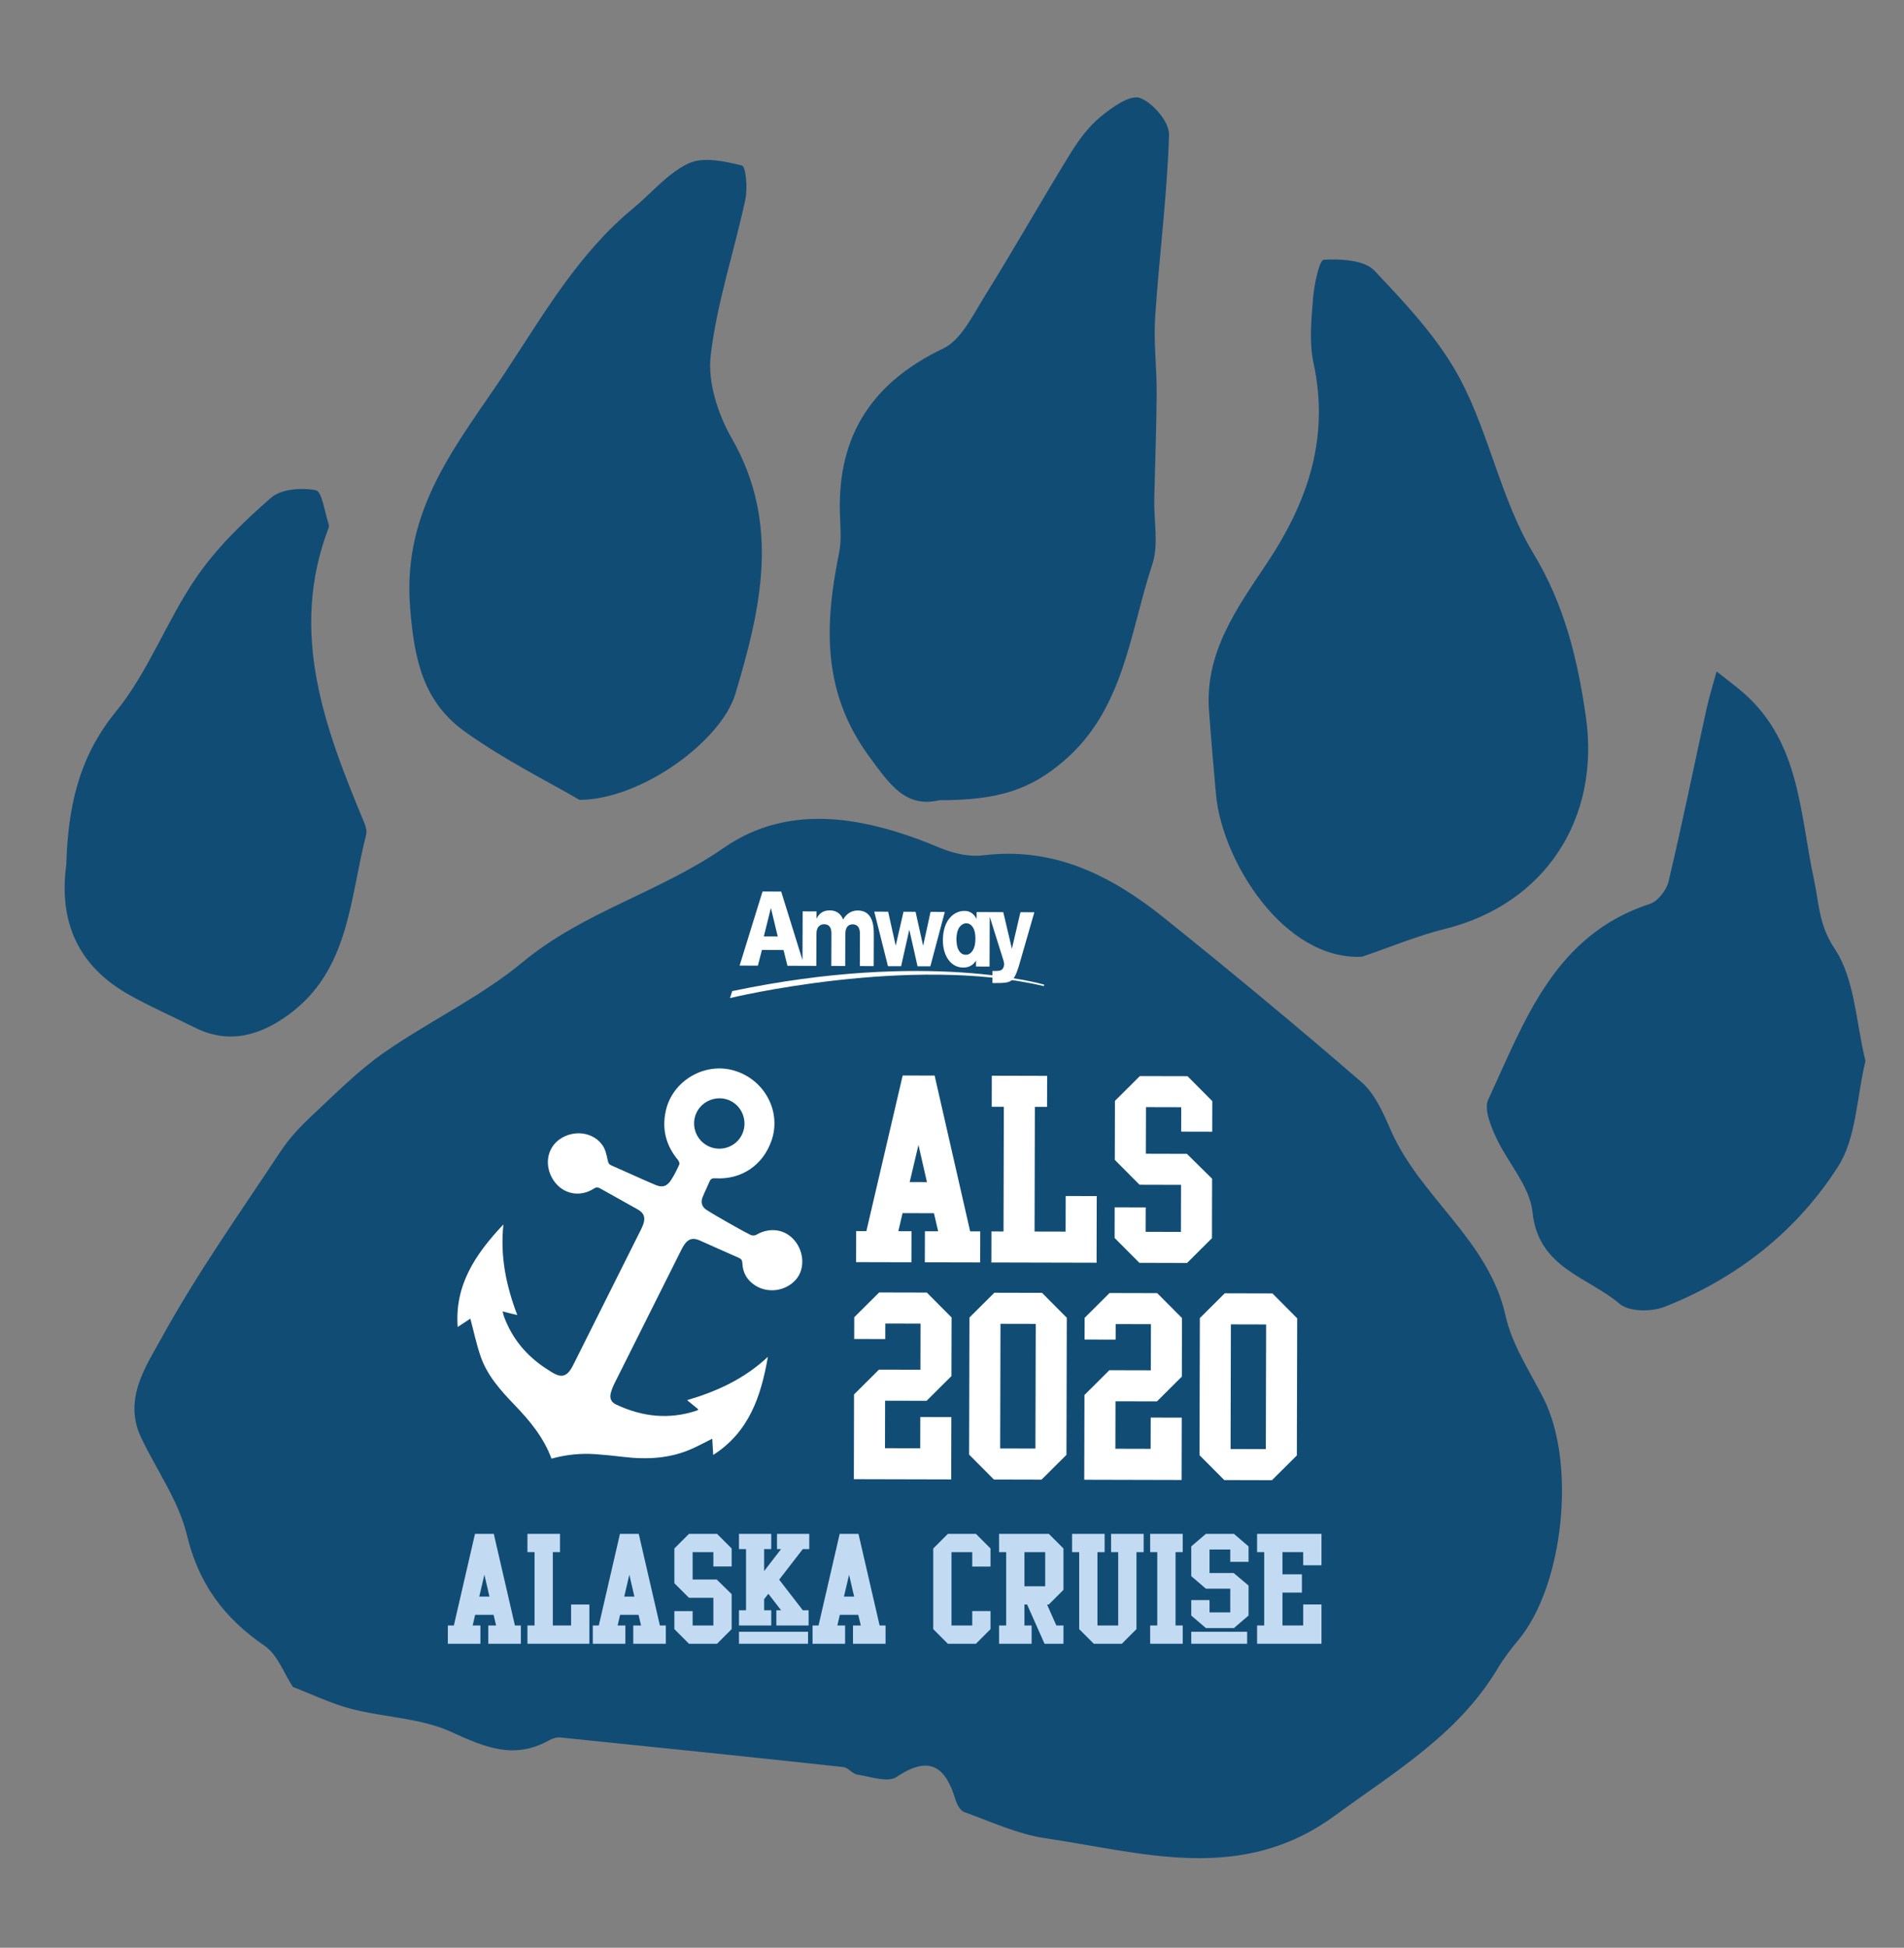 <svg version="1.1" id="Layer_1" xmlns="http://www.w3.org/2000/svg" xmlns:xlink="http://www.w3.org/1999/xlink" x="0px" y="0px" width="294px" height="300.667px" viewBox="0 0 294 300.667" enable-background="new 0 0 294 300.667" xml:space="preserve">
    <rect x="0" y="0" width="294" height="300.667" fill="#808080" stroke="none"/>
    <g>
        <path fill="#114C75" d="M45.221,260.404c-1.384-2.097-2.36-4.979-4.369-6.354c-6.245-4.271-10.18-9.547-11.998-17.12
		c-1.269-5.282-4.713-10.03-7.084-15.064c-2.787-5.918,0.807-11.035,3.272-15.508c5.457-9.898,12.04-19.182,18.29-28.632
		c1.365-2.063,3.127-3.919,4.944-5.614c3.569-3.332,7.047-6.857,11.031-9.632c7.003-4.875,14.911-8.577,21.433-13.985
		c9.349-7.756,21.125-10.75,31.007-17.608c10.281-7.134,22.22-4.701,33.431,0.004c2.035,0.854,4.501,1.41,6.648,1.144
		c11.004-1.365,19.896,3.199,28.018,9.729c10.267,8.254,20.427,16.651,30.381,25.276c2.085,1.807,3.362,4.754,4.513,7.392
		c4.534,10.405,15.135,16.951,17.744,28.694c0.993,4.47,3.748,8.576,5.868,12.762c5.058,9.988,3.117,28.843-3.893,37.275
		c-1.141,1.371-2.249,2.801-3.158,4.33c-6.063,10.196-15.924,16-25.171,22.772c-14.473,10.601-29.629,5.72-44.734,3.492
		c-4.289-0.633-8.398-2.57-12.538-4.054c-0.601-0.217-1.104-1.188-1.323-1.91c-1.546-5.121-4.013-6.899-9.099-3.488
		c-1.345,0.902-4.021-0.061-6.055-0.366c-0.762-0.114-1.407-1.087-2.159-1.168c-14.548-1.573-29.103-3.082-43.661-4.562
		c-0.589-0.061-1.289,0.158-1.82,0.455c-5.356,2.988-9.907,1.049-15.052-1.313c-4.695-2.153-10.312-2.226-15.434-3.556
		C51.115,262.979,48.143,261.523,45.221,260.404" />
        <path fill="#114C75" d="M210.32,147.685c-12.084,0.592-21.608-14.804-22.547-24.975c-0.401-4.355-0.773-8.714-1.091-13.077
		c-0.648-8.91,4.332-15.784,8.856-22.553c6.386-9.556,9.791-19.432,7.289-31.024c-0.694-3.212-0.342-6.712-0.074-10.047
		c0.168-2.103,0.971-5.875,1.657-5.913c2.626-0.148,6.25,0.031,7.817,1.685c4.926,5.197,10.03,10.622,13.316,16.878
		c4.481,8.535,6.271,18.568,11.218,26.75c4.842,8.007,6.813,16.282,8.103,25.134c2.318,15.915-6.37,29.019-21.71,32.839
		C218.79,144.469,214.592,146.232,210.32,147.685" />
        <path fill="#114C75" d="M145.029,123.529c-5.149,1.205-7.583-2.322-10.859-6.809c-7.286-9.974-6.845-20.365-4.599-31.399
		c0.412-2.021,0.164-4.19,0.112-6.288C129.391,67.06,134.8,58.976,145.638,53.8c2.769-1.323,4.544-5.083,6.352-7.986
		c4.529-7.274,8.752-14.74,13.24-22.041c1.284-2.089,2.81-4.175,4.675-5.717c1.764-1.457,4.569-3.475,6.103-2.935
		c1.999,0.705,4.568,3.729,4.507,5.68c-0.293,9.37-1.519,18.705-2.141,28.07c-0.262,3.93,0.253,7.907,0.229,11.861
		c-0.033,5.447-0.253,10.893-0.371,16.34c-0.072,3.357,0.708,6.983-0.298,10.025c-3.489,10.548-4.331,22.345-13.633,30.336
		C159.234,121.789,154.35,123.537,145.029,123.529" />
        <path fill="#114C75" d="M89.491,123.478c-4.562-2.668-11.454-6.082-17.639-10.49c-6.389-4.554-7.876-10.869-8.531-19.232
		c-1.206-15.39,7.342-25.175,14.712-36.305c5.937-8.965,11.266-18.31,19.723-25.279c2.853-2.349,5.332-5.435,8.562-6.946
		c2.263-1.06,5.591-0.34,8.256,0.332c0.603,0.152,0.89,3.503,0.524,5.21c-1.728,8.059-4.405,15.98-5.358,24.111
		c-0.483,4.113,1.115,9.061,3.251,12.783c7.581,13.211,4.495,26.318,0.551,39.47C111.386,114.326,99.121,123.413,89.491,123.478" />
        <path fill="#114C75" d="M288.049,163.767c-1.373,5.707-1.405,11.866-4.206,16.266c-6.378,10.019-15.665,17.311-26.835,21.703
		c-2.004,0.789-5.474,0.766-6.916-0.465c-4.904-4.185-12.579-5.516-13.457-14.17c-0.407-4.02-3.881-7.676-5.677-11.627
		c-0.804-1.768-1.83-4.289-1.162-5.729c5.659-12.2,10.222-25.415,24.968-30.221c1.234-0.402,2.567-2.123,2.884-3.461
		c2.1-8.857,3.915-17.78,5.867-26.672c0.425-1.934,1.028-3.828,1.55-5.74c1.413,1.123,2.879,2.186,4.231,3.377
		c8.678,7.636,8.623,18.644,10.797,28.711c0.8,3.701,0.728,7.008,3.211,10.73C286.415,151.131,286.567,157.765,288.049,163.767" />
        <path fill="#114C75" d="M10.238,133.458c0.251-8.488,1.753-16.379,7.624-23.563c5.041-6.169,7.879-14.088,12.43-20.726
		c3.155-4.604,7.313-8.635,11.545-12.323c1.561-1.362,4.734-1.604,6.935-1.165c0.964,0.191,1.34,3.365,1.966,5.191
		c0.064,0.188,0.068,0.44-0.002,0.622c-6.157,16.139-0.6,30.852,5.508,45.505c0.234,0.563,0.443,1.279,0.301,1.832
		c-2.552,9.867-2.562,20.891-11.927,27.764c-4.384,3.219-9.224,4.685-14.539,2.029c-3.354-1.677-6.798-3.19-10.068-5.018
		C12.164,149.228,9.016,142.438,10.238,133.458" />
        <path fill="#FFFFFF" d="M112.719,154.066c0,0,27.852-6.717,48.47-1.842l0.058-0.224c0,0-17.984-5.361-48.187,0.993L112.719,154.066
		" />
        <path fill="#FFFFFF" d="M134.925,144.121c0.005-1.411-0.257-3.564-2.464-3.573c-1.453-0.006-2.134,1.122-2.263,1.401
		c-0.125-0.268-0.543-1.412-2.082-1.417c-1.479-0.007-1.933,1.086-2.039,1.288l0.005-1.129l-2.141-0.008l-0.029,7.512l-3.288-10.571
		l-2.878-0.01l-3.543,11.44l2.822,0.01l0.628-2.426l3.333,0.015l0.608,2.43l4.455,0.017l0.015-3.742c0,0,0.005-0.655,0.007-1.271
		c0.004-0.903,0.475-1.419,1.192-1.416c0.77,0.003,1.124,0.513,1.12,1.44c-0.003,1.025-0.004,1.26-0.004,1.26l-0.015,3.738
		l2.146,0.008l0.015-3.743c0,0,0.011-0.665,0.013-1.256c0.004-0.927,0.397-1.433,1.125-1.431c0.74,0.004,1.122,0.502,1.118,1.439
		c-0.002,0.592,0,1.256,0,1.256l-0.014,3.743l2.143,0.009l0.015-3.744C134.925,145.39,134.923,144.745,134.925,144.121
		 M117.945,144.552l1.09-4.395l1.056,4.402L117.945,144.552z" />
        <polygon fill="#FFFFFF" points="143.689,140.759 145.89,140.769 143.656,149.168 141.681,149.161 140.406,143.511 139.143,149.152 
		137.109,149.144 134.999,140.726 137.142,140.735 138.308,145.989 139.512,140.743 141.375,140.75 142.541,146.005 	" />
        <path fill="#FFFFFF" d="M157.568,140.814l-1.318,5.637l-1.335-5.647l-4.116-0.016l-0.005,1.073
		c-0.391-0.797-1.049-1.269-1.857-1.248c-1.447-0.029-3.317,1.194-3.347,4.5c0.006,2.617,1.341,4.242,3.145,4.244
		c1.212,0.01,1.708-0.699,1.978-1.063l-0.004,0.903l2.088,0.008l0.03-7.698l2.061,6.575c0.079,0.236,0.163,0.561,0.168,0.736
		c-0.007,0.343-0.154,0.697-0.34,0.844c-0.211,0.209-0.688,0.207-0.904,0.222l-0.565-0.002l-0.007,1.863
		c0.227,0.001,0.325,0.014,0.565,0.002c1.744,0.021,2.211-0.173,2.596-0.611c0.433-0.448,0.716-1.399,0.91-1.97l2.405-8.344
		L157.568,140.814z M150.041,146.937c-0.374,0.437-0.796,0.469-0.904,0.445c-0.444,0.021-0.924-0.24-1.237-0.965
		c-0.15-0.426-0.203-0.928-0.221-1.465c0.021-0.627,0.109-1.291,0.459-1.807c0.281-0.391,0.693-0.631,1.073-0.615
		c0.329-0.014,0.65,0.15,0.846,0.396c0.298,0.324,0.56,0.891,0.558,1.979C150.608,145.665,150.5,146.389,150.041,146.937" />
        <path fill="#C3DBF2" d="M80.427,253.739H75.4v-2.821h1.205l-0.389-1.642h-2.851l-0.379,1.642h1.195v2.821h-5.027v-2.821h0.927
		l3.264-14.143h2.901l3.264,14.143h0.917V253.739z M75.575,246.455l-0.78-3.377l-0.789,3.377H75.575z" />
        <polygon fill="#C3DBF2" points="91.004,253.74 81.444,253.74 81.444,250.917 82.542,250.917 82.542,239.595 81.444,239.595 
		81.444,236.775 86.471,236.775 86.471,239.595 85.363,239.595 85.363,250.917 88.183,250.917 88.183,247.684 91.004,247.684 	" />
        <path fill="#C3DBF2" d="M102.811,253.739h-5.027v-2.821h1.205l-0.389-1.642h-2.851l-0.379,1.642h1.195v2.821h-5.027v-2.821h0.927
		l3.264-14.143h2.901l3.264,14.143h0.917V253.739z M97.958,246.455l-0.779-3.377l-0.79,3.377H97.958z" />
        <polygon fill="#C3DBF2" points="112.975,251.482 110.718,253.74 106.387,253.74 104.13,251.482 104.13,248.703 106.951,248.703 
		106.951,250.918 110.154,250.918 110.154,246.648 106.387,246.648 104.13,244.39 104.13,239.031 106.387,236.775 110.718,236.775 
		112.975,239.031 112.975,241.811 110.154,241.811 110.154,239.595 106.951,239.595 106.951,243.826 110.678,243.826 
		112.975,246.083 	" />
        <polygon fill="#C3DBF2" points="124.958,239.126 123.961,239.126 120.314,243.843 123.962,248.565 124.858,248.566 
		124.858,250.917 119.877,250.917 119.877,248.566 120.606,248.566 118.644,246.026 117.992,246.856 117.992,248.566 
		119.089,248.566 119.089,250.917 114.108,250.917 114.108,248.566 115.196,248.566 115.196,239.126 114.108,239.126 
		114.108,236.775 119.089,236.775 119.089,239.126 117.992,239.126 117.992,242.52 120.606,239.126 119.979,239.126 
		119.979,236.775 124.958,236.775 	" />
        <path fill="#C3DBF2" d="M136.739,253.739h-5.026v-2.821h1.205l-0.389-1.642h-2.851l-0.378,1.642h1.194v2.821h-5.027v-2.821h0.927
		l3.264-14.143h2.901l3.264,14.143h0.917V253.739z M131.887,246.455l-0.779-3.377l-0.79,3.377H131.887z" />
        <polygon fill="#C3DBF2" points="152.948,251.482 150.692,253.74 146.36,253.74 144.103,251.482 144.103,239.031 146.36,236.775 
		150.692,236.775 152.948,239.031 152.948,241.822 150.127,241.822 150.127,239.595 146.923,239.595 146.923,250.918 
		150.127,250.918 150.127,248.691 152.948,248.691 	" />
        <path fill="#C3DBF2" d="M164.21,253.739h-2.922l-2.689-6.054h-0.413v3.232h1.108v2.821h-5.027v-2.821h1.099v-11.322h-1.099v-2.82
		h7.687l2.257,2.254v6.391l-2.272,2.266l-0.262,0.003l1.436,3.229h1.099V253.739z M161.39,239.595h-3.204v5.27h3.204V239.595z" />
        <polygon fill="#C3DBF2" points="176.591,239.595 175.483,239.595 175.483,251.482 173.226,253.74 168.895,253.74 166.638,251.482 
		166.638,239.595 165.54,239.595 165.54,236.775 170.567,236.775 170.567,239.595 169.458,239.595 169.458,250.917 172.663,250.917 
		172.663,239.595 171.564,239.595 171.564,236.775 176.591,236.775 	" />
        <polygon fill="#C3DBF2" points="182.625,253.74 177.599,253.74 177.599,250.917 178.697,250.917 178.697,239.595 177.599,239.595 
		177.599,236.775 182.625,236.775 182.625,239.595 181.517,239.595 181.517,250.917 182.625,250.917 	" />
        <polygon fill="#C3DBF2" points="192.79,249.382 190.534,251.317 186.202,251.317 183.945,249.382 183.945,246.999 186.765,246.999 
		186.765,248.899 189.969,248.899 189.969,245.237 186.202,245.237 183.945,243.302 183.945,238.708 186.202,236.776 
		190.534,236.776 192.79,238.708 192.79,241.093 189.969,241.093 189.969,239.193 186.765,239.193 186.765,242.82 190.493,242.82 
		192.79,244.753 	" />
        <polygon fill="#C3DBF2" points="204.052,253.74 194.109,253.74 194.109,250.917 195.208,250.917 195.208,239.595 194.109,239.595 
		194.109,236.775 204.052,236.775 204.052,241.621 201.232,241.621 201.232,239.595 198.028,239.595 198.028,243.02 201.031,243.02 
		201.031,245.842 198.028,245.842 198.028,250.917 201.232,250.917 201.232,247.675 204.052,247.675 	" />
        <rect x="114.108" y="251.888" fill="#C3DBF2" width="10.664" height="1.851" />
        <rect x="183.945" y="251.888" fill="#C3DBF2" width="8.627" height="1.851" />
        <path fill="#FFFFFF" d="M85.157,225.167c-1.225-3.321-3.39-5.89-5.739-8.331c-2.126-2.21-4.177-4.499-5.202-7.447
		c-0.654-1.881-1.057-3.849-1.587-5.83c-0.558,0.363-1.234,0.805-1.959,1.277c-0.482-6.497,2.76-11.266,7.061-15.826
		c-0.515,4.928,0.41,9.445,2.144,13.989c-0.484-0.117-0.823-0.198-1.161-0.282c-0.328-0.082-0.654-0.167-1.107-0.283
		c0.082,0.316,0.121,0.541,0.198,0.752c1.253,3.424,3.462,6.078,6.498,8.064c0.449,0.293,0.899,0.593,1.375,0.836
		c1.016,0.52,1.754,0.326,2.397-0.624c0.246-0.362,0.439-0.762,0.636-1.155c3.328-6.644,6.655-13.289,9.978-19.936
		c0.23-0.458,0.471-0.916,0.639-1.398c0.366-1.055,0.107-1.734-0.861-2.281c-1.935-1.094-3.885-2.164-5.822-3.258
		c-0.331-0.187-0.567-0.201-0.915,0.026c-2.199,1.433-4.868,0.87-6.281-1.289c-1.442-2.202-1.015-4.933,0.989-6.321
		c2.197-1.521,5.235-1.104,6.646,1.014c0.425,0.639,0.583,1.479,0.76,2.252c0.084,0.367,0.156,0.605,0.523,0.767
		c2.261,0.991,4.501,2.027,6.769,3c1.139,0.49,1.836,0.279,2.51-0.761c0.489-0.755,0.888-1.575,1.256-2.396
		c0.077-0.174-0.103-0.535-0.263-0.729c-1.846-2.247-2.464-4.783-1.812-7.613c1.055-4.572,5.973-7.443,10.489-6.139
		c4.704,1.357,7.366,6.273,5.833,10.771c-1.312,3.848-4.663,6.119-8.715,5.87c-0.476-0.028-0.711,0.11-0.886,0.529
		c-0.339,0.81-0.744,1.593-1.067,2.408c-0.309,0.776-0.098,1.483,0.597,1.929c1.067,0.688,2.175,1.309,3.278,1.938
		c1.167,0.664,2.338,1.326,3.534,1.936c0.24,0.122,0.667,0.12,0.896-0.016c2.055-1.213,4.424-0.881,5.896,0.867
		c1.523,1.809,1.61,4.48,0.198,6.068c-1.559,1.754-4.246,2.141-6.202,0.925c-1.311-0.815-1.993-1.985-2.049-3.506
		c-0.016-0.438-0.182-0.638-0.56-0.803c-2.014-0.882-4.017-1.791-6.028-2.681c-1.051-0.465-1.762-0.265-2.399,0.69
		c-0.269,0.406-0.481,0.851-0.7,1.287c-3.33,6.644-6.66,13.287-9.979,19.935c-0.26,0.521-0.5,1.065-0.645,1.627
		c-0.21,0.811,0.035,1.418,0.787,1.776c4.046,1.924,8.215,2.381,12.519,0.94c0.059-0.021,0.104-0.084,0.214-0.176
		c-0.547-0.444-1.069-0.871-1.743-1.422c4.623-1.359,8.841-3.289,12.476-6.691c-1.066,6.162-2.937,11.617-8.443,15.15
		c-0.052-0.863-0.101-1.672-0.151-2.509c-1.051,0.526-2.018,1.046-3.015,1.501c-3.449,1.573-7.07,1.747-10.769,1.301
		c-1.405-0.168-2.814-0.315-4.225-0.414C89.688,224.316,87.435,224.529,85.157,225.167 M109.303,176.892
		c1.93,0.982,4.301,0.207,5.254-1.722c0.939-1.901,0.168-4.25-1.713-5.215c-1.901-0.974-4.303-0.181-5.262,1.737
		C106.632,173.593,107.403,175.923,109.303,176.892" />
        <path fill="#FFFFFF" d="M151.349,194.878l-8.543-0.02l0.012-4.795l2.047,0.006l-0.654-2.793l-4.845-0.012l-0.65,2.789l2.031,0.006
		l-0.013,4.793l-8.543-0.021l0.012-4.794l1.576,0.004l5.606-24.023l4.931,0.012l5.487,24.052l1.559,0.003L151.349,194.878z
		 M143.133,182.482l-1.311-5.744l-1.356,5.736L143.133,182.482z" />
        <polygon fill="#FFFFFF" points="169.325,194.923 153.078,194.884 153.089,190.089 154.956,190.095 155.003,170.851 
		153.136,170.847 153.148,166.052 161.691,166.074 161.678,170.868 159.796,170.863 159.75,190.107 164.542,190.118 
		164.556,184.623 169.35,184.634 	" />
        <polygon fill="#FFFFFF" points="187.14,191.132 183.295,194.958 175.934,194.939 172.109,191.095 172.119,186.371 176.913,186.382 
		176.905,190.149 182.349,190.162 182.367,182.903 175.963,182.886 172.138,179.042 172.161,169.935 176.005,166.11 
		183.367,166.127 187.192,169.972 187.18,174.696 182.387,174.685 182.396,170.918 176.952,170.905 176.934,178.095 
		183.269,178.112 187.162,181.955 	" />
        <polygon fill="#FFFFFF" points="131.845,228.332 131.876,215.251 135.722,211.425 142.125,211.441 142.142,204.32 136.699,204.307 
		136.693,206.703 131.897,206.691 131.907,203.335 135.751,199.511 143.113,199.528 146.938,203.373 146.916,212.414 
		143.072,216.238 136.669,216.222 136.652,223.55 142.094,223.562 142.107,218.735 146.9,218.748 146.876,228.369 	" />
        <path fill="#FFFFFF" d="M164.673,224.579l-3.844,3.823l-7.361-0.018l-3.826-3.843l0.052-21.163l3.846-3.824l7.361,0.018
		l3.825,3.845L164.673,224.579z M159.882,223.607l0.048-19.244l-5.444-0.012l-0.047,19.242L159.882,223.607z" />
        <polygon fill="#FFFFFF" points="167.42,228.419 167.453,215.339 171.297,211.513 177.7,211.529 177.717,204.407 172.274,204.395 
		172.268,206.791 167.473,206.779 167.482,203.423 171.327,199.598 178.688,199.616 182.513,203.46 182.491,212.5 178.647,216.325 
		172.245,216.31 172.227,223.636 177.67,223.65 177.682,218.822 182.475,218.833 182.452,228.457 	" />
        <path fill="#FFFFFF" d="M200.25,224.666l-3.844,3.824l-7.362-0.019l-3.826-3.843l0.054-21.162l3.844-3.825l7.361,0.019l3.825,3.845
		L200.25,224.666z M195.459,223.695l0.047-19.244l-5.443-0.014l-0.047,19.243L195.459,223.695z" />
    </g>
</svg>